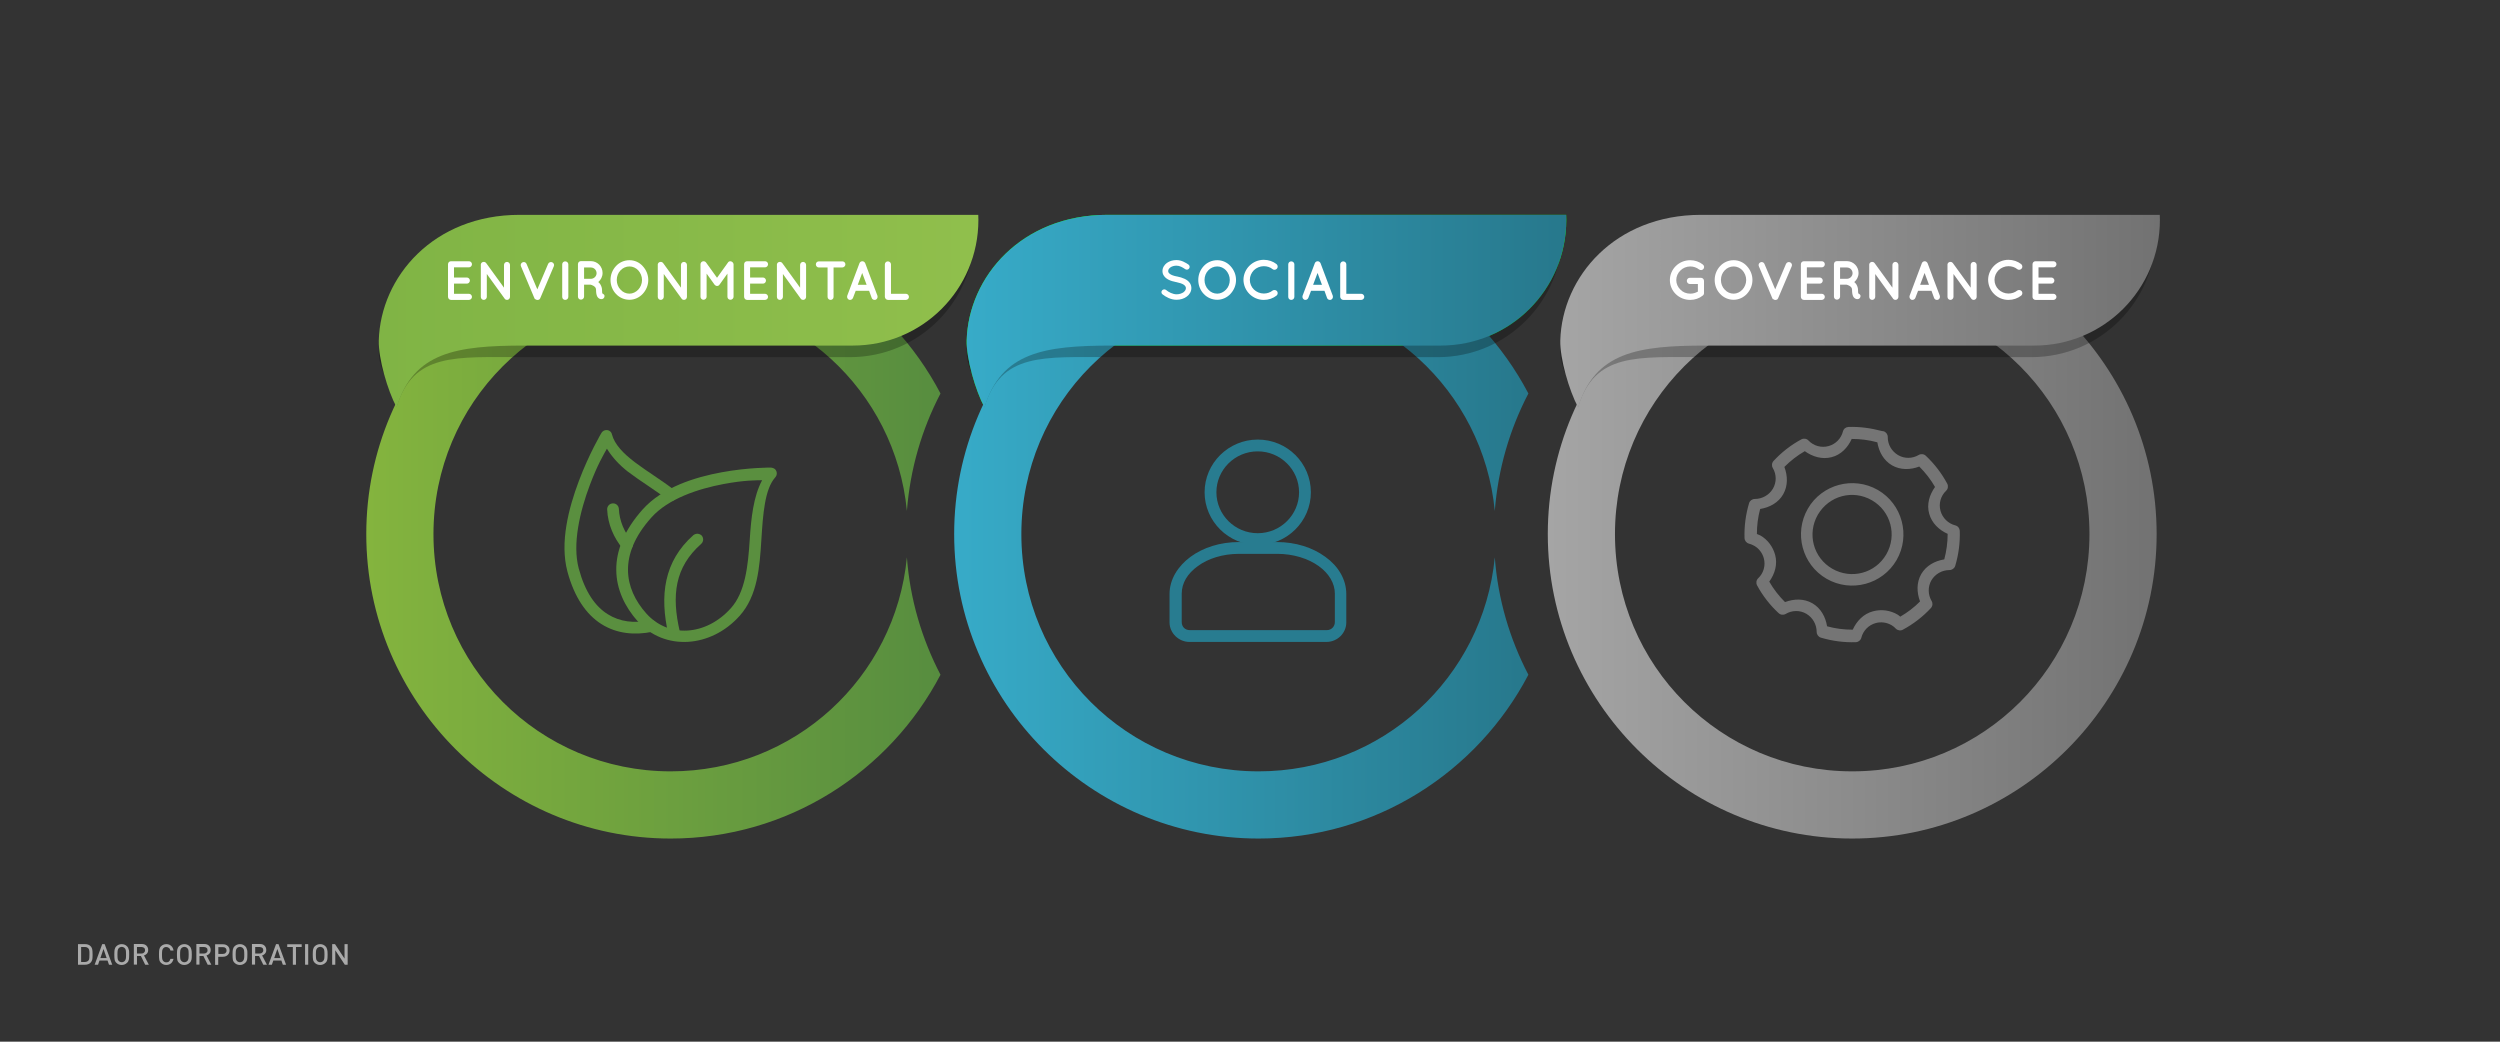 <?xml version="1.0" encoding="utf-8"?>
<!-- Generator: Adobe Illustrator 26.3.1, SVG Export Plug-In . SVG Version: 6.00 Build 0)  -->
<svg version="1.1" id="레이어_1" xmlns="http://www.w3.org/2000/svg" xmlns:xlink="http://www.w3.org/1999/xlink" x="0px"
	 y="0px" viewBox="0 0 1920 800" style="enable-background:new 0 0 1920 800;" xml:space="preserve">
<rect x="0" y="0" width="1920" height="800" fill="#333333" stroke="none"/>
<style type="text/css">
	.st0{fill:url(#path3226_00000152984928488501532080000017805307008452662940_);}
	.st1{opacity:0.252;enable-background:new    ;}
	.st2{fill:url(#path3230_00000171000101641355700260000009812333939009284499_);}
	.st3{fill:url(#path3232_00000121241107453244018420000017858920724514490029_);}
	.st4{fill:#00FF00;}
	.st5{fill:url(#path3238_00000175313548555325068190000002806370031060824996_);}
	.st6{fill:url(#path3242_00000127724672208628607310000016692362086826650792_);}
	.st7{fill:url(#path3246_00000084528334154967924760000012166768434499580328_);}
	.st8{fill:#FFFFFF;}
	.st9{fill:#287C90;}
	.st10{fill:#757575;}
	.st11{fill:#5A8F3F;}
	.st12{fill:#AAAAAA;}
</style>
<linearGradient id="path3226_00000006681563648524806330000009476724862396641447_" gradientUnits="userSpaceOnUse" x1="385.606" y1="470.174" x2="541.174" y2="470.174" gradientTransform="matrix(2.835 0 0 -2.835 -811.719 1742.976)">
	<stop  offset="0" style="stop-color:#84B43E"/>
	<stop  offset="1" style="stop-color:#578D3F"/>
</linearGradient>
<path id="path3226" style="fill:url(#path3226_00000006681563648524806330000009476724862396641447_);" d="M515.1,176.4
	c-128.8,0-233.8,105-233.8,233.8S386.3,644,515.1,644c89.9,0,168.1-51.1,207.2-125.8c-14.3-27.4-23.4-57.9-25.8-90.2
	c-8.9,92.5-86.4,164.4-181.4,164.4c-100.9,0-182.2-81.3-182.2-182.2c0-100.9,81.3-182.2,182.2-182.2c94.9,0,172.5,71.9,181.4,164.4
	c2.5-32.3,11.5-62.8,25.8-90.2C683.2,227.6,605,176.4,515.1,176.4L515.1,176.4z"/>
<path id="path3228" class="st1" d="M290.9,270.3c-0.3,14,10.9,27.2,13.6,42.6c12.8-42.4,45.4-38.6,97.5-38.6h250.7
	c53.1,0,95.9-43,95.9-96.5c0-1.3-0.1-2.6-0.1-3.9H398.3C332.9,173.9,292.3,221.3,290.9,270.3L290.9,270.3z"/>
<linearGradient id="path3230_00000023967450262872285150000005594130306277790137_" gradientUnits="userSpaceOnUse" x1="388.984" y1="530.596" x2="551.418" y2="530.596" gradientTransform="matrix(2.835 0 0 -2.835 -811.719 1742.976)">
	<stop  offset="0" style="stop-color:#80B445"/>
	<stop  offset="1" style="stop-color:#90BF4C"/>
</linearGradient>
<path id="path3230" style="fill:url(#path3230_00000023967450262872285150000005594130306277790137_);" d="M290.9,261.5
	c-0.3,14,6.7,38.2,13.7,51.4c12.9-42.4,45.7-47.5,98.1-47.5h252.2c53.4,0,96.5-43,96.5-96.5c0-1.3-0.1-2.6-0.1-3.9H399
	C333.2,165,292.3,212.4,290.9,261.5L290.9,261.5z"/>
<linearGradient id="path3232_00000124854659968048541970000003927675955500957363_" gradientUnits="userSpaceOnUse" x1="705.705" y1="470.173" x2="870.652" y2="470.173" gradientTransform="matrix(2.835 0 0 -2.835 -811.719 1742.975)">
	<stop  offset="0" style="stop-color:#A5A5A5"/>
	<stop  offset="1" style="stop-color:#727272"/>
</linearGradient>
<path id="path3232" style="fill:url(#path3232_00000124854659968048541970000003927675955500957363_);" d="M1422.5,176.4
	c-128.8,0-233.8,105-233.8,233.8s105,233.8,233.8,233.8c128.8,0,233.8-105,233.8-233.8S1551.3,176.4,1422.5,176.4z M1422.5,228
	c100.9,0,182.2,81.3,182.2,182.2s-81.3,182.2-182.2,182.2c-100.9,0-182.2-81.3-182.2-182.2S1321.5,228,1422.5,228z"/>
<path id="path3234" class="st4" d="M742.4,261.5c-0.3,14,6.7,38.2,13.7,51.4c12.9-42.4,45.7-47.5,98.1-47.5h252.2
	c53.4,0,96.5-43,96.5-96.5c0-1.3-0.1-2.6-0.1-3.9H850.4C784.7,165,743.8,212.4,742.4,261.5L742.4,261.5z"/>
<linearGradient id="path3238_00000013177493580818319360000006473436942763932061_" gradientUnits="userSpaceOnUse" x1="544.872" y1="470.174" x2="700.441" y2="470.174" gradientTransform="matrix(2.835 0 0 -2.835 -811.719 1742.976)">
	<stop  offset="0" style="stop-color:#37ABC8"/>
	<stop  offset="1" style="stop-color:#27788C"/>
</linearGradient>
<path id="path3238" style="fill:url(#path3238_00000013177493580818319360000006473436942763932061_);" d="M966.6,176.4
	c-128.8,0-233.8,105-233.8,233.8S837.7,644,966.6,644c89.9,0,168.1-51.1,207.2-125.8c-14.3-27.4-23.4-57.9-25.8-90.2
	c-8.9,92.5-86.4,164.4-181.4,164.4c-100.9,0-182.2-81.3-182.2-182.2c0-100.9,81.3-182.2,182.2-182.2c94.9,0,172.5,71.9,181.4,164.4
	c2.5-32.3,11.5-62.8,25.8-90.2C1134.6,227.6,1056.4,176.4,966.6,176.4L966.6,176.4z"/>
<path id="path3240" class="st1" d="M742.4,270.3c-0.3,14,10.9,27.2,13.6,42.6c12.8-42.4,45.4-38.6,97.5-38.6h250.7
	c53.1,0,95.9-43,95.9-96.5c0-1.3-0.1-2.6-0.1-3.9H849.8C784.4,173.9,743.8,221.3,742.4,270.3L742.4,270.3z"/>
<linearGradient id="path3242_00000032631784376188344540000009346025565077405839_" gradientUnits="userSpaceOnUse" x1="513.214" y1="530.596" x2="675.648" y2="530.596" gradientTransform="matrix(2.835 0 0 -2.835 -712.405 1742.976)">
	<stop  offset="0" style="stop-color:#37ABC8"/>
	<stop  offset="1" style="stop-color:#27788C"/>
</linearGradient>
<path id="path3242" style="fill:url(#path3242_00000032631784376188344540000009346025565077405839_);" d="M742.4,261.5
	c-0.3,14,6.7,38.2,13.7,51.4c12.9-42.4,45.7-47.5,98.1-47.5h252.2c53.4,0,96.5-43,96.5-96.5c0-1.3-0.1-2.6-0.1-3.9H850.4
	C784.7,165,743.8,212.4,742.4,261.5L742.4,261.5z"/>
<path id="path3244" class="st1" d="M1198.3,270.3c-0.3,14,10.9,27.2,13.6,42.6c12.8-42.4,45.4-38.6,97.5-38.6H1560
	c53.1,0,95.9-43,95.9-96.5c0-1.3-0.1-2.6-0.1-3.9h-350.1C1240.3,173.9,1199.7,221.3,1198.3,270.3L1198.3,270.3z"/>
<linearGradient id="path3246_00000165936412595940223790000011098395683798846126_" gradientUnits="userSpaceOnUse" x1="638.666" y1="530.596" x2="801.1" y2="530.596" gradientTransform="matrix(2.835 0 0 -2.835 -612.116 1742.976)">
	<stop  offset="0" style="stop-color:#A5A5A5"/>
	<stop  offset="1" style="stop-color:#727272"/>
</linearGradient>
<path id="path3246" style="fill:url(#path3246_00000165936412595940223790000011098395683798846126_);" d="M1198.3,261.5
	c-0.3,14,6.7,38.2,13.7,51.4c12.9-42.4,45.7-47.5,98.1-47.5h252.2c53.4,0,96.5-43,96.5-96.5c0-1.3-0.1-2.6-0.1-3.9h-352.3
	C1240.5,165,1199.7,212.4,1198.3,261.5L1198.3,261.5z"/>
<g id="text3262" transform="translate(-339.026,-916.97)">
	<path id="path3392" class="st8" d="M685.4,1147.3L685.4,1147.3c0,0,0,0,0.1,0h13.7c1.2,0,2.3-1.1,2.3-2.3c0-1.3-1.1-2.4-2.3-2.4
		h-11.5v-7.8h9.9c1.3,0,2.3-1.1,2.3-2.4c0-1.2-1.1-2.3-2.3-2.3h-9.9v-7.8h11.5c1.2,0,2.3-1.1,2.3-2.4c0-1.3-1.1-2.3-2.3-2.3h-13.7
		c-0.1,0-0.1,0-0.1,0h0c-1.3,0-2.3,1-2.3,2.3v25C683.1,1146.2,684.1,1147.3,685.4,1147.3L685.4,1147.3z"/>
	<path id="path3394" class="st8" d="M712.9,1127.4l13.6,18.8c0,0.1,0.1,0.2,0.2,0.3c0.4,0.5,1.1,0.8,1.7,0.8c1.3,0,2.3-1.1,2.3-2.3
		v-24.6c0-1.2-1.1-2.3-2.3-2.3c-1.3,0-2.3,1.1-2.3,2.3v17.5l-13.7-18.9c-0.7-1-2.2-1.2-3.2-0.5c-0.6,0.5-1,1.2-0.9,1.9c0,0,0,0,0,0
		v24.6c0,1.3,1,2.3,2.3,2.3c1.2,0,2.3-1.1,2.3-2.3L712.9,1127.4z"/>
	<path id="path3396" class="st8" d="M750.6,1146.9c0.1,0.1,0.3,0.2,0.4,0.3c0,0,0,0,0,0s0,0,0,0c0.1,0,0.3,0,0.3,0.1
		c0,0,0.1,0,0.1,0c0.1,0,0.3,0,0.4,0c0.1,0,0.3,0,0.4,0c0,0,0.1,0,0.1,0c0.1,0,0.2-0.1,0.3-0.1c0,0,0,0,0.1,0l0,0
		c0.1,0,0.3-0.2,0.3-0.2c0.1,0,0.1,0,0.1,0c0.1-0.1,0.2-0.1,0.3-0.2c0,0,0,0,0.1-0.1c0-0.1,0.2-0.2,0.2-0.3c0,0,0,0,0,0
		c0.1-0.1,0.1-0.3,0.2-0.3l10.5-24.7c0.5-1.1-0.1-2.5-1.3-3c-1.1-0.5-2.5,0-3.1,1.2l-8.3,19.6l-8.3-19.6c-0.5-1.2-1.9-1.7-3-1.2
		c-1.2,0.5-1.8,1.9-1.3,3l10.4,24.7c0.1,0.1,0.2,0.3,0.2,0.3c0,0,0,0,0,0c0,0.1,0.1,0.2,0.2,0.3c0,0.1,0,0.1,0,0.1
		C750.4,1146.8,750.5,1146.8,750.6,1146.9C750.6,1146.9,750.6,1146.9,750.6,1146.9L750.6,1146.9z"/>
	<path id="path3398" class="st8" d="M770.8,1145c0,1.3,1,2.3,2.3,2.3c1.3,0,2.4-1,2.4-2.3v-25c0-1.3-1.1-2.3-2.4-2.3
		c-1.3,0-2.3,1-2.3,2.3V1145z"/>
	<path id="path3400" class="st8" d="M801.6,1142.3c-0.1-0.4-0.2-1.2-0.2-2.5c0-1.8-0.6-3.3-1.4-4.6c-0.4-0.6-0.9-1.1-1.5-1.6
		c2-1.7,3.3-4.2,3.3-7c0-5-4-9.1-9.1-9.1h-7.5l0,0c0,0,0,0,0,0c-1.3,0-2.3,1-2.3,2.3v25c0,1.3,1,2.3,2.3,2.3c1.3,0,2.4-1.1,2.4-2.3
		v-9.2h5c0.4,0.1,1.5,0.4,2.4,1c0.5,0.3,1,0.8,1.3,1.2c0.3,0.5,0.5,1,0.5,1.8c0,2.3,0.3,3.9,0.9,5.1c0.3,0.6,0.8,1.1,1.4,1.5
		c0.6,0.4,1.2,0.5,1.7,0.5c0,0,0,0,0,0c0.4,0,0.8-0.1,0.9-0.1c1.2-0.4,1.9-1.7,1.5-3C802.8,1143.1,802.3,1142.6,801.6,1142.3
		L801.6,1142.3z M792.8,1131.1h-5.2v-8.7h5.2c2.4,0,4.4,1.9,4.4,4.4C797.2,1129.1,795.2,1131.1,792.8,1131.1z"/>
	<path id="path3402" class="st8" d="M822.5,1116.8c-4.1,0-7.8,1.7-10.4,4.5c-2.6,2.8-4.2,6.5-4.2,10.7c0,4.2,1.6,8,4.2,10.7
		c2.6,2.8,6.3,4.5,10.4,4.5l0,0c3.9,0,7.6-1.8,10.1-4.5c2.6-2.8,4.3-6.5,4.3-10.7c0-4.2-1.7-7.9-4.3-10.7
		C830.1,1118.5,826.4,1116.8,822.5,1116.8z M829.2,1139.4c-1.8,1.9-4.2,3.1-6.7,3.1c-2.7,0-5.1-1.1-6.9-3.1
		c-1.8-1.8-2.9-4.5-2.9-7.4s1.1-5.6,2.9-7.4c1.8-1.9,4.2-3,6.9-3c2.5,0,4.9,1.1,6.7,3c1.7,1.9,2.9,4.5,2.9,7.4
		S830.9,1137.6,829.2,1139.4z"/>
	<path id="path3404" class="st8" d="M848.8,1127.4l13.6,18.8c0,0.1,0.1,0.2,0.2,0.3c0.4,0.5,1.1,0.8,1.7,0.8c1.3,0,2.3-1.1,2.3-2.3
		v-24.6c0-1.2-1.1-2.3-2.3-2.3c-1.3,0-2.3,1.1-2.3,2.3v17.5l-13.7-18.9c-0.7-1-2.2-1.2-3.2-0.5c-0.6,0.5-1,1.2-0.9,1.9c0,0,0,0,0,0
		v24.6c0,1.3,1,2.3,2.3,2.3c1.2,0,2.3-1.1,2.3-2.3L848.8,1127.4z"/>
	<path id="path3406" class="st8" d="M900,1117.6L900,1117.6L900,1117.6C899.9,1117.6,899.9,1117.6,900,1117.6c-0.8,0-1.5,0.3-1.9,1
		l-8.4,11.7l-8.4-11.7c-0.4-0.6-1.2-1-1.9-1c-0.1,0-0.1,0-0.1,0c-1.3,0-2.3,1.1-2.3,2.3v25c0,1.3,1.1,2.3,2.3,2.3
		c1.3,0,2.4-1.1,2.4-2.3v-17.8l6.1,8.5c0.5,0.6,1.2,1,1.9,1h0h0c0.8,0,1.4-0.3,1.9-1l6.1-8.5v17.8c0,1.3,1,2.3,2.3,2.3
		c1.3,0,2.4-1.1,2.4-2.3v-25C902.3,1118.7,901.2,1117.7,900,1117.6L900,1117.6z"/>
	<path id="path3408" class="st8" d="M912.8,1147.3L912.8,1147.3c0,0,0,0,0.1,0h13.7c1.2,0,2.3-1.1,2.3-2.3c0-1.3-1.1-2.4-2.3-2.4
		h-11.5v-7.8h9.9c1.3,0,2.3-1.1,2.3-2.4c0-1.2-1.1-2.3-2.3-2.3h-9.9v-7.8h11.5c1.2,0,2.3-1.1,2.3-2.4c0-1.3-1.1-2.3-2.3-2.3h-13.7
		c-0.1,0-0.1,0-0.1,0h0c-1.3,0-2.3,1-2.3,2.3v25C910.5,1146.2,911.5,1147.3,912.8,1147.3L912.8,1147.3z"/>
	<path id="path3410" class="st8" d="M940.3,1127.4l13.6,18.8c0,0.1,0.1,0.2,0.2,0.3c0.4,0.5,1.1,0.8,1.7,0.8c1.3,0,2.3-1.1,2.3-2.3
		v-24.6c0-1.2-1.1-2.3-2.3-2.3c-1.3,0-2.3,1.1-2.3,2.3v17.5l-13.7-18.9c-0.7-1-2.2-1.2-3.2-0.5c-0.6,0.5-1,1.2-0.9,1.9c0,0,0,0,0,0
		v24.6c0,1.3,1,2.3,2.3,2.3c1.2,0,2.3-1.1,2.3-2.3L940.3,1127.4z"/>
	<path id="path3412" class="st8" d="M988.3,1120c0-1.3-1.1-2.3-2.3-2.3h-18.1c-1.3,0-2.3,1-2.3,2.3c0,1.3,1,2.4,2.3,2.4h6.7v22.6
		c0,1.3,1.1,2.3,2.3,2.3c1.3,0,2.3-1,2.3-2.3v-22.6h6.7C987.3,1122.3,988.3,1121.2,988.3,1120z"/>
	<path id="path3414" class="st8" d="M1008.5,1145.8c0.3,0.9,1.2,1.5,2.2,1.5c0.3,0,0.6,0,0.8-0.1c1.2-0.5,1.8-1.8,1.4-3.1l-9.4-25
		c-0.4-0.9-1.3-1.5-2.2-1.5c-0.9,0-1.9,0.6-2.2,1.5l-9.4,25c-0.4,1.2,0.2,2.6,1.4,3.1c0.3,0.1,0.5,0.1,0.8,0.1
		c0.9,0,1.8-0.6,2.2-1.5l2.1-5.5h10.3L1008.5,1145.8z M997.8,1135.7l3.4-9.1l3.4,9.1H997.8z"/>
	<path id="path3416" class="st8" d="M1021,1147.3C1021,1147.3,1021,1147.3,1021,1147.3c0,0,0,0,0.1,0h13.7c1.2,0,2.3-1.1,2.3-2.3
		c0-1.3-1.1-2.4-2.3-2.4h-11.5V1120c0-1.3-1.1-2.3-2.4-2.3c-1.3,0-2.3,1.1-2.3,2.3v25C1018.7,1146.2,1019.7,1147.3,1021,1147.3
		L1021,1147.3z"/>
</g>
<g id="text3266" transform="translate(-339.026,-916.97)">
	<path id="path3379" class="st8" d="M1231.8,1143c2.4,1.9,6.3,4.2,10.8,4.2c3,0,5.8-0.9,7.8-2.4c2.1-1.5,3.6-3.9,3.6-6.6
		c0-1.3-0.4-2.6-1-3.6c-1-1.6-2.5-2.7-4.2-3.5c-1.7-0.8-3.7-1.4-5.8-1.8h-0.1c-2.3-0.4-4.2-1.1-5.3-1.9c-0.6-0.4-0.9-0.8-1.1-1.1
		c-0.2-0.3-0.3-0.7-0.3-1.2c0-0.9,0.5-1.8,1.6-2.7c1.1-0.8,2.8-1.4,4.7-1.4c2.6,0,4.7,1.3,6.8,2.7c1,0.7,2.4,0.4,3-0.6
		c0.7-1,0.4-2.3-0.6-3c-2.2-1.4-5.2-3.4-9.2-3.4c-2.8,0-5.3,0.8-7.3,2.2c-1.9,1.4-3.4,3.6-3.4,6.2c0,1.3,0.3,2.5,1,3.5
		c0.9,1.5,2.3,2.5,3.9,3.3c1.6,0.8,3.5,1.3,5.5,1.7h0.1c2.5,0.5,4.6,1.2,5.8,2c0.6,0.4,1,0.8,1.3,1.3c0.3,0.4,0.4,0.8,0.4,1.4
		c0,1.1-0.6,2.1-1.8,3.1c-1.3,0.9-3.2,1.6-5.3,1.6c-3,0-6.2-1.7-8.1-3.3c-0.9-0.8-2.3-0.6-3.1,0.3
		C1230.7,1140.9,1230.9,1142.3,1231.8,1143L1231.8,1143z"/>
	<path id="path3381" class="st8" d="M1273.9,1116.8c-4.1,0-7.8,1.7-10.4,4.5c-2.6,2.8-4.2,6.5-4.2,10.7c0,4.2,1.6,8,4.2,10.7
		c2.6,2.8,6.3,4.5,10.4,4.5l0,0c3.9,0,7.6-1.8,10.1-4.5c2.6-2.8,4.3-6.5,4.3-10.7c0-4.2-1.7-7.9-4.3-10.7
		C1281.5,1118.5,1277.8,1116.8,1273.9,1116.8z M1280.6,1139.4c-1.8,1.9-4.2,3.1-6.7,3.1c-2.7,0-5.1-1.1-6.9-3.1
		c-1.8-1.8-2.9-4.5-2.9-7.4s1.1-5.6,2.9-7.4c1.8-1.9,4.2-3,6.9-3c2.5,0,4.9,1.1,6.7,3c1.7,1.9,2.9,4.5,2.9,7.4
		S1282.4,1137.6,1280.6,1139.4z"/>
	<path id="path3383" class="st8" d="M1309.6,1147.3c3.7,0,7.1-1.2,9.8-3.3c1-0.8,1.2-2.3,0.4-3.4c-0.8-1-2.4-1.2-3.4-0.5
		c-1.9,1.5-4.2,2.3-6.8,2.3c-2.9,0-5.6-1.2-7.6-3.1c-1.9-1.9-3.1-4.5-3.1-7.4s1.2-5.4,3.1-7.4c2-1.9,4.7-3.1,7.6-3.1
		c2.6,0,5,0.8,6.8,2.3c1,0.8,2.5,0.6,3.4-0.5c0.8-1.1,0.6-2.5-0.4-3.4c-2.7-2.1-6.1-3.3-9.8-3.3c-8.5,0-15.5,6.9-15.6,15.3
		C1294.1,1140.5,1301.2,1147.3,1309.6,1147.3L1309.6,1147.3z"/>
	<path id="path3385" class="st8" d="M1328.4,1145c0,1.3,1,2.3,2.3,2.3c1.3,0,2.4-1,2.4-2.3v-25c0-1.3-1.1-2.3-2.4-2.3
		c-1.3,0-2.3,1-2.3,2.3V1145z"/>
	<path id="path3387" class="st8" d="M1358.2,1145.8c0.3,0.9,1.2,1.5,2.2,1.5c0.3,0,0.6,0,0.8-0.1c1.2-0.5,1.8-1.8,1.4-3.1l-9.4-25
		c-0.4-0.9-1.3-1.5-2.2-1.5c-0.9,0-1.9,0.6-2.2,1.5l-9.4,25c-0.4,1.2,0.2,2.6,1.4,3.1c0.3,0.1,0.5,0.1,0.8,0.1
		c0.9,0,1.8-0.6,2.2-1.5l2.1-5.5h10.3L1358.2,1145.8z M1347.5,1135.7l3.4-9.1l3.4,9.1H1347.5z"/>
	<path id="path3389" class="st8" d="M1370.7,1147.3C1370.7,1147.3,1370.7,1147.3,1370.7,1147.3c0,0,0,0,0.1,0h13.7
		c1.2,0,2.3-1.1,2.3-2.3c0-1.3-1.1-2.4-2.3-2.4h-11.5V1120c0-1.3-1.1-2.3-2.4-2.3s-2.3,1.1-2.3,2.3v25
		C1368.4,1146.2,1369.4,1147.3,1370.7,1147.3L1370.7,1147.3z"/>
</g>
<g id="text3270" transform="translate(-339.026,-916.97)">
	<path id="path3358" class="st8" d="M1637.1,1147.3c3.6,0,7-1.2,9.6-3.3c0.4-0.3,0.7-0.6,0.8-1v0c0-0.1,0-0.1,0.1-0.2
		c0-0.3,0.1-0.4,0.1-0.7v-9.4c0-1.4-1.1-2.4-2.5-2.4c0,0,0,0,0,0c0,0,0,0,0,0h-8.3c-1.3,0-2.4,1-2.4,2.4c0,1.3,1.1,2.4,2.4,2.4h6.1
		v5.8c-1.7,1-3.7,1.6-5.8,1.6c-3.1,0-5.7-1.1-7.6-3.1c-2-1.9-3.2-4.5-3.2-7.3c0-2.9,1.2-5.5,3.2-7.4c1.9-1.9,4.6-3.1,7.6-3.1
		c2.5,0,4.9,0.9,6.7,2.3c1.1,0.8,2.6,0.6,3.4-0.4c0.8-1.1,0.6-2.6-0.5-3.4c-2.6-2.1-6.1-3.3-9.7-3.3c-8.6,0-15.6,6.8-15.6,15.3
		C1621.5,1140.6,1628.5,1147.3,1637.1,1147.3L1637.1,1147.3L1637.1,1147.3z"/>
	<path id="path3360" class="st8" d="M1670.5,1116.8c-4.1,0-7.8,1.7-10.4,4.5c-2.6,2.8-4.2,6.5-4.2,10.7c0,4.2,1.6,8,4.2,10.7
		c2.6,2.8,6.3,4.5,10.4,4.5l0,0c3.9,0,7.6-1.8,10.1-4.5c2.6-2.8,4.3-6.5,4.3-10.7c0-4.2-1.7-7.9-4.3-10.7
		C1678.1,1118.5,1674.4,1116.8,1670.5,1116.8z M1677.2,1139.4c-1.8,1.9-4.2,3.1-6.7,3.1c-2.7,0-5.1-1.1-6.9-3.1
		c-1.8-1.8-2.9-4.5-2.9-7.4s1.1-5.6,2.9-7.4c1.8-1.9,4.2-3,6.9-3c2.5,0,4.9,1.1,6.7,3c1.7,1.9,2.9,4.5,2.9,7.4
		S1678.9,1137.6,1677.2,1139.4z"/>
	<path id="path3362" class="st8" d="M1701.3,1146.9c0.1,0.1,0.3,0.2,0.4,0.3c0,0,0,0,0,0s0,0,0,0c0.1,0,0.3,0,0.3,0.1
		c0,0,0.1,0,0.1,0c0.1,0,0.3,0,0.4,0c0.1,0,0.3,0,0.4,0c0,0,0.1,0,0.1,0c0.1,0,0.2-0.1,0.3-0.1c0,0,0,0,0.1,0l0,0
		c0.1,0,0.3-0.2,0.3-0.2c0.1,0,0.1,0,0.1,0c0.1-0.1,0.2-0.1,0.3-0.2c0,0,0,0,0.1-0.1c0-0.1,0.2-0.2,0.2-0.3c0,0,0,0,0,0
		c0.1-0.1,0.1-0.3,0.2-0.3l10.5-24.7c0.5-1.1-0.1-2.5-1.3-3c-1.1-0.5-2.5,0-3.1,1.2l-8.3,19.6l-8.3-19.6c-0.5-1.2-1.9-1.7-3-1.2
		c-1.2,0.5-1.8,1.9-1.3,3l10.4,24.7c0.1,0.1,0.2,0.3,0.2,0.3c0,0,0,0,0,0c0,0.1,0.1,0.2,0.2,0.3c0,0.1,0,0.1,0,0.1
		C1701.1,1146.8,1701.2,1146.8,1701.3,1146.9C1701.3,1146.9,1701.3,1146.9,1701.3,1146.9L1701.3,1146.9z"/>
	<path id="path3364" class="st8" d="M1724.4,1147.3L1724.4,1147.3c0,0,0,0,0.1,0h13.7c1.2,0,2.3-1.1,2.3-2.3c0-1.3-1.1-2.4-2.3-2.4
		h-11.5v-7.8h9.9c1.3,0,2.3-1.1,2.3-2.4c0-1.2-1.1-2.3-2.3-2.3h-9.9v-7.8h11.5c1.2,0,2.3-1.1,2.3-2.4c0-1.3-1.1-2.3-2.3-2.3h-13.7
		c-0.1,0-0.1,0-0.1,0h0c-1.3,0-2.3,1-2.3,2.3v25C1722.1,1146.2,1723.1,1147.3,1724.4,1147.3L1724.4,1147.3z"/>
	<path id="path3366" class="st8" d="M1766.2,1142.3c-0.1-0.4-0.2-1.2-0.2-2.5c0-1.8-0.6-3.3-1.4-4.6c-0.4-0.6-0.9-1.1-1.5-1.6
		c2-1.7,3.3-4.2,3.3-7c0-5-4-9.1-9.1-9.1h-7.5l0,0c0,0,0,0,0,0c-1.3,0-2.3,1-2.3,2.3v25c0,1.3,1,2.3,2.3,2.3c1.3,0,2.4-1.1,2.4-2.3
		v-9.2h5c0.4,0.1,1.5,0.4,2.4,1c0.5,0.3,1,0.8,1.3,1.2c0.3,0.5,0.5,1,0.5,1.8c0,2.3,0.3,3.9,0.9,5.1c0.3,0.6,0.8,1.1,1.4,1.5
		c0.6,0.4,1.2,0.5,1.7,0.5c0,0,0,0,0,0c0.4,0,0.8-0.1,0.9-0.1c1.2-0.4,1.9-1.7,1.5-3C1767.4,1143.1,1766.9,1142.6,1766.2,1142.3
		L1766.2,1142.3z M1757.4,1131.1h-5.2v-8.7h5.2c2.4,0,4.4,1.9,4.4,4.4C1761.8,1129.1,1759.8,1131.1,1757.4,1131.1z"/>
	<path id="path3368" class="st8" d="M1779.2,1127.4l13.6,18.8c0,0.1,0.1,0.2,0.2,0.3c0.4,0.5,1.1,0.8,1.7,0.8c1.3,0,2.3-1.1,2.3-2.3
		v-24.6c0-1.2-1.1-2.3-2.3-2.3c-1.3,0-2.3,1.1-2.3,2.3v17.5l-13.7-18.9c-0.7-1-2.2-1.2-3.2-0.5c-0.6,0.5-1,1.2-0.9,1.9c0,0,0,0,0,0
		v24.6c0,1.3,1,2.3,2.3,2.3c1.2,0,2.3-1.1,2.3-2.3L1779.2,1127.4z"/>
	<path id="path3370" class="st8" d="M1824.4,1145.8c0.3,0.9,1.2,1.5,2.2,1.5c0.3,0,0.6,0,0.8-0.1c1.2-0.5,1.8-1.8,1.4-3.1l-9.4-25
		c-0.4-0.9-1.3-1.5-2.2-1.5c-0.9,0-1.9,0.6-2.2,1.5l-9.4,25c-0.4,1.2,0.2,2.6,1.4,3.1c0.3,0.1,0.5,0.1,0.8,0.1
		c0.9,0,1.8-0.6,2.2-1.5l2.1-5.5h10.3L1824.4,1145.8z M1813.7,1135.7l3.4-9.1l3.4,9.1H1813.7z"/>
	<path id="path3372" class="st8" d="M1839.3,1127.4l13.6,18.8c0,0.1,0.1,0.2,0.2,0.3c0.4,0.5,1.1,0.8,1.7,0.8c1.3,0,2.3-1.1,2.3-2.3
		v-24.6c0-1.2-1.1-2.3-2.3-2.3c-1.3,0-2.3,1.1-2.3,2.3v17.5l-13.7-18.9c-0.7-1-2.2-1.2-3.2-0.5c-0.6,0.5-1,1.2-0.9,1.9c0,0,0,0,0,0
		v24.6c0,1.3,1,2.3,2.3,2.3c1.2,0,2.3-1.1,2.3-2.3L1839.3,1127.4z"/>
	<path id="path3374" class="st8" d="M1881.5,1147.3c3.7,0,7.1-1.2,9.8-3.3c1-0.8,1.2-2.3,0.4-3.4c-0.8-1-2.4-1.2-3.4-0.5
		c-1.9,1.5-4.2,2.3-6.8,2.3c-2.9,0-5.6-1.2-7.6-3.1c-1.9-1.9-3.1-4.5-3.1-7.4s1.2-5.4,3.1-7.4c2-1.9,4.7-3.1,7.6-3.1
		c2.6,0,5,0.8,6.8,2.3c1,0.8,2.5,0.6,3.4-0.5c0.8-1.1,0.6-2.5-0.4-3.4c-2.7-2.1-6.1-3.3-9.8-3.3c-8.5,0-15.5,6.9-15.6,15.3
		C1866,1140.5,1873,1147.3,1881.5,1147.3L1881.5,1147.3z"/>
	<path id="path3376" class="st8" d="M1902.3,1147.3L1902.3,1147.3c0,0,0,0,0.1,0h13.7c1.2,0,2.3-1.1,2.3-2.3c0-1.3-1.1-2.4-2.3-2.4
		h-11.5v-7.8h9.9c1.3,0,2.3-1.1,2.3-2.4c0-1.2-1.1-2.3-2.3-2.3h-9.9v-7.8h11.5c1.2,0,2.3-1.1,2.3-2.4c0-1.3-1.1-2.3-2.3-2.3h-13.7
		c-0.1,0-0.1,0-0.1,0h0c-1.3,0-2.3,1-2.3,2.3v25C1899.9,1146.2,1901,1147.3,1902.3,1147.3L1902.3,1147.3z"/>
</g>
<g id="g3276" transform="matrix(2.834,0,0,2.831,-1941.745,-980.807)">
	<path id="path3272" class="st9" d="M1020.9,493.5c-5.1,0-9.7,1.5-13.1,4c-3.4,2.5-5.7,6.1-5.7,10.1c0,3.3,0,4.4,0,7.7
		c0,2.9,2.5,5.3,5.4,5.3h37.1c3,0,5.4-2.4,5.4-5.3c0-3.3,0-4.4,0-7.7c0-4-2.2-7.6-5.7-10.1c-3.4-2.5-8-4-13.1-4H1020.9z
		 M1020.9,496.7h10.4c4.4,0,8.4,1.3,11.2,3.3c2.8,2,4.4,4.7,4.4,7.5c0,3.3,0,4.4,0,7.7c0,1.2-0.9,2.2-2.2,2.2h-37.1
		c-1.3,0-2.2-0.9-2.2-2.2c0-3.3,0-4.4,0-7.7c0-2.9,1.6-5.5,4.4-7.5C1012.5,498,1016.5,496.7,1020.9,496.7L1020.9,496.7z"/>
	<path id="ellipse3274" class="st9" d="M1026,465.7c-7.9,0-14.4,6.4-14.4,14.3s6.5,14.3,14.4,14.3c7.9,0,14.4-6.4,14.4-14.3
		S1034,465.7,1026,465.7z M1026,468.9c6.2,0,11.2,5,11.2,11.1c0,6.1-5,11.1-11.2,11.1c-6.2,0-11.2-5-11.2-11.1
		C1014.8,473.9,1019.8,468.9,1026,468.9z"/>
</g>
<path id="path3278" class="st10" d="M1419.6,327.9c-2,0.1-3.7,1.4-4.2,3.4c-1.4,5.5-5.6,9.8-11.1,11.3c-5.5,1.5-11.4-0.1-15.4-4.3
	c-1.4-1.5-3.6-1.8-5.4-0.9c-8,4.3-15.2,9.9-21.4,16.6c-1.4,1.5-1.6,3.7-0.6,5.4c2.9,4.9,3,11,0.1,15.9c-2.9,4.9-8.2,7.9-13.9,7.9
	c-2,0-3.8,1.3-4.4,3.2c-2.6,8.7-3.8,17.8-3.5,26.9c0.1,2,1.5,3.7,3.4,4.2c1.5,0.4,2.9,1,4.3,1.8c3.5,2.1,6,5.5,7.1,9.4
	c1.5,5.5-0.1,11.4-4.3,15.4c-1.5,1.4-1.8,3.6-0.9,5.4c4.3,8,9.9,15.2,16.6,21.4c1.5,1.4,3.7,1.6,5.4,0.6c4.9-2.9,11-3,15.9-0.1
	c4.9,2.9,7.9,8.2,7.9,13.9c0,2,1.3,3.8,3.2,4.4c8.7,2.6,17.8,3.8,26.9,3.5c2-0.1,3.7-1.5,4.2-3.4c1.4-5.5,5.6-9.8,11.1-11.3
	c4.1-1.1,8.5-0.5,12.2,1.7c1.2,0.7,2.3,1.6,3.2,2.6c1.4,1.4,3.6,1.8,5.4,0.8c8-4.3,15.3-9.9,21.5-16.6c1.4-1.5,1.6-3.7,0.6-5.4
	c-2.9-4.9-3-11-0.2-15.9c2.9-4.9,8.2-7.9,13.9-7.9c2,0,3.8-1.3,4.4-3.2c2.6-8.7,3.8-17.8,3.5-26.9c-0.1-2-1.4-3.7-3.4-4.2
	c-5.5-1.4-9.9-5.7-11.4-11.2c-1.5-5.5,0.1-11.4,4.3-15.4c1.5-1.4,1.8-3.6,0.9-5.4c-4.3-8-9.9-15.3-16.5-21.5
	c-1.5-1.4-3.7-1.6-5.4-0.6c-4.9,2.9-11,3-15.9,0.1c-4.9-2.9-8-8.2-7.9-13.9c0-2-1.3-3.8-3.2-4.4c0,0,0,0,0,0c0,0-0.1,0-0.1,0
	c-0.4-0.1-0.9-0.2-1.3-0.2C1436.8,328.8,1428.3,327.6,1419.6,327.9L1419.6,327.9z M1422.1,337.1c6.6,0,13.2,0.8,19.7,2.6
	c1.2,7.3,4.8,13.9,11.3,17.7c0,0,0,0,0,0c6.5,3.7,14.1,3.5,20.9,0.9c4.7,4.7,8.8,9.9,12.1,15.7c-4.3,6-6.5,13.3-4.5,20.5
	c2,7.2,7.5,12.5,14.2,15.5c0,6.6-0.9,13.2-2.6,19.6c-7.3,1.2-13.9,4.8-17.7,11.3c0,0,0,0,0,0c-3.7,6.5-3.5,14.1-0.9,21
	c-4.5,4.6-9.7,8.5-15.2,11.7c-0.7-0.5-1.2-1.1-1.9-1.5c0,0,0,0,0,0c-5.7-3.4-12.6-4.4-19.1-2.6c-7.2,1.9-12.5,7.5-15.5,14.1
	c-6.6,0-13.2-0.8-19.7-2.6c-1.2-7.3-4.8-13.9-11.3-17.7c-6.5-3.7-14.1-3.5-21-0.9c-4.7-4.7-8.8-9.9-12.1-15.7
	c4.3-6,6.5-13.3,4.5-20.6c-1.7-6.2-5.7-11.6-11.2-14.8c0,0,0,0,0,0c-0.9-0.5-1.9-0.7-2.8-1.2c0-6.5,0.8-12.9,2.5-19.2
	c7.3-1.2,14-4.8,17.7-11.3c3.7-6.5,3.5-14.1,0.9-21c4.7-4.7,9.9-8.8,15.7-12.1c6,4.3,13.3,6.5,20.6,4.6c0,0,0,0,0,0
	C1413.8,349.3,1419.1,343.8,1422.1,337.1L1422.1,337.1z M1412.3,372.4c-9.7,2.6-18.5,8.9-23.9,18.3c-10.8,18.8-4.4,42.9,14.4,53.8
	c18.8,10.8,42.9,4.4,53.8-14.4c10.8-18.8,4.4-42.9-14.4-53.8C1432.8,370.9,1422,369.8,1412.3,372.4z M1414.6,381.1
	c7.5-2,15.7-1.1,23,3.1c14.6,8.4,19.5,26.9,11.1,41.5c-8.4,14.6-26.9,19.5-41.5,11.1c-14.6-8.4-19.5-26.9-11.1-41.5
	C1400.4,388,1407.1,383.1,1414.6,381.1L1414.6,381.1z"/>
<path id="path3286" class="st11" d="M465.9,330.3c-1.6-0.1-3.2,0.8-4,2.2c0,0-9.4,15.8-17.3,36.8c-7.9,21-14.8,47.4-8.8,69.7
	c5.3,19.7,14.4,32.9,26.1,40.3c11.7,7.4,25.5,8.7,39.2,5.9c2.4-0.5,4-2.9,3.5-5.3c0,0,0,0,0,0c-0.5-2.4-2.9-4-5.3-3.5
	c-12.1,2.5-23.2,1.2-32.6-4.7c-9.4-5.9-17.3-16.8-22.2-35c-5.1-18.9,0.9-44,8.5-64.2c6-15.9,10.5-23.2,13.1-27.9
	c4.1,6.6,9.5,12.5,16.2,17.7c9.6,7.3,20.8,14,30.4,21.4c2,1.5,4.8,1.2,6.3-0.8c0,0,0,0,0,0c1.5-2,1.2-4.8-0.8-6.3c0,0,0,0,0,0
	c-10.2-7.9-21.4-14.6-30.5-21.5c-9.1-6.9-15.7-13.8-17.7-21.4C469.6,331.7,467.9,330.3,465.9,330.3L465.9,330.3z"/>
<path id="path3288" class="st11" d="M470.9,386.6c-0.1,0-0.2,0-0.3,0c-2.5,0.1-4.4,2.2-4.3,4.7c0.5,11.4,5.1,21.7,11.8,29.9
	c1.6,1.9,4.4,2.2,6.3,0.6c1.9-1.6,2.2-4.4,0.7-6.3c-5.6-6.9-9.4-15.4-9.8-24.6C475.2,388.5,473.3,386.6,470.9,386.6L470.9,386.6z"/>
<path id="path3290" class="st11" d="M592.2,359.1c0,0-17.2-0.2-37.9,3.6c-20.7,3.8-45.4,11.5-60.7,28.5
	c-14.2,15.9-20.5,31.8-20.3,46.6c0.1,14.8,6.6,28.3,16.5,39.4c20.5,22.9,56.2,20.5,78.3-4.3c13.7-15.3,15.3-37.4,16.6-57.9
	c1.3-20.5,2.6-39.3,10.7-48.4c1.7-1.9,1.5-4.7-0.3-6.4C594.3,359.6,593.3,359.2,592.2,359.1L592.2,359.1z M585.3,368.8
	c-6.7,12.7-8.4,28.8-9.5,45.7c-1.3,20.3-3.5,40.3-14.4,52.5c-19.2,21.5-48,23.1-64.9,4.3c-8.8-9.8-14.1-21.1-14.2-33.4
	c-0.1-12.3,4.9-25.9,18-40.5c12.9-14.4,35.8-22,55.6-25.7C572,368.7,580.6,368.9,585.3,368.8L585.3,368.8z"/>
<path id="path3292" class="st11" d="M535.7,409.9c-1.2,0-2.3,0.4-3.2,1.1c-22.7,20.1-26,46.5-19.2,76.1c0.6,2.4,3,3.9,5.4,3.4
	c0,0,0,0,0,0c2.4-0.6,3.9-3,3.4-5.4c-6.5-28-3.8-49.5,16.4-67.4c1.9-1.7,2-4.5,0.4-6.4C538.1,410.5,536.9,410,535.7,409.9
	L535.7,409.9z"/>
<g>
	<g>
		<path class="st12" d="M71.1,732.9c0,0.2,0,0.4,0,0.5c0,0.1,0,0.3,0,0.4c0,1.3-0.1,2.4-0.2,3c-0.2,1-0.7,1.9-1.4,2.6
			c-0.5,0.5-1.1,0.9-1.8,1.1c-0.7,0.3-1.5,0.4-2.3,0.4h-5.5v-15.8h5.5c1.7,0,3.1,0.5,4.1,1.5c0.8,0.8,1.2,1.7,1.4,2.9
			C71,730.2,71.1,731.3,71.1,732.9z M68.7,732.9c0-1.3,0-2.2-0.1-2.7c-0.1-0.8-0.4-1.4-0.7-1.8c-0.7-0.7-1.5-1.1-2.7-1.1h-2.9v11.5
			h2.9c1.1,0,2-0.4,2.7-1.1c0.4-0.4,0.6-1,0.7-1.9C68.6,735.3,68.7,734.3,68.7,732.9z"/>
		<path class="st12" d="M86.2,740.9h-2.5l-1.1-3.2h-6.2l-1.1,3.2h-2.6l5.8-15.8h1.9L86.2,740.9z M81.9,735.8l-2.4-7l-2.4,7H81.9z"/>
		<path class="st12" d="M99.2,733.1c0,1.9-0.1,3.1-0.2,3.7c-0.2,1-0.6,1.9-1.4,2.6c-1.1,1.1-2.5,1.7-4.2,1.7c-1.6,0-3-0.6-4.1-1.7
			c-0.7-0.7-1.2-1.6-1.3-2.6c-0.1-0.6-0.2-1.9-0.2-3.7c0-1.8,0.1-3.1,0.2-3.7c0.2-1,0.6-1.9,1.3-2.6c1.1-1.1,2.5-1.7,4.1-1.7
			c0.8,0,1.6,0.1,2.3,0.4c0.7,0.3,1.3,0.7,1.9,1.3c0.7,0.7,1.1,1.6,1.3,2.6C99.2,730,99.2,731.2,99.2,733.1z M96.8,733.1
			c0-1.7-0.1-2.8-0.2-3.4c-0.1-0.6-0.4-1.1-0.8-1.5c-0.3-0.3-0.6-0.6-1-0.7c-0.4-0.2-0.8-0.3-1.3-0.3c-0.5,0-0.9,0.1-1.3,0.3
			c-0.4,0.2-0.8,0.4-1,0.7c-0.4,0.4-0.6,0.9-0.8,1.6c-0.1,0.6-0.2,1.7-0.2,3.3c0,1.7,0.1,2.8,0.2,3.4c0.1,0.6,0.4,1.1,0.8,1.5
			c0.3,0.3,0.6,0.6,1,0.7c0.4,0.2,0.8,0.3,1.3,0.3c0.5,0,0.9-0.1,1.3-0.3c0.4-0.2,0.8-0.4,1-0.7c0.4-0.4,0.6-0.9,0.8-1.6
			C96.8,735.8,96.8,734.6,96.8,733.1z"/>
		<path class="st12" d="M114.3,740.9l-2.8,0l-3.3-6.7l-3,0v6.6h-2.4v-15.8h6.1c1.5,0,2.7,0.4,3.6,1.3c0.9,0.9,1.3,2,1.3,3.3
			c0,1.1-0.3,2-0.9,2.7c-0.6,0.7-1.3,1.2-2.3,1.5L114.3,740.9z M111.4,729.8c0-0.8-0.2-1.4-0.7-1.8c-0.5-0.4-1.1-0.7-2-0.7h-3.5v5
			h3.5c0.8,0,1.4-0.2,1.9-0.7C111.1,731.2,111.4,730.6,111.4,729.8z"/>
		<path class="st12" d="M133.3,736.2c-0.3,1.5-0.9,2.7-1.9,3.6c-1,0.8-2.2,1.3-3.7,1.3c-1.6,0-3-0.6-4.1-1.7
			c-0.7-0.7-1.2-1.6-1.3-2.6c-0.1-0.6-0.2-1.9-0.2-3.7c0-1.8,0.1-3.1,0.2-3.7c0.2-1,0.6-1.9,1.3-2.6c1.1-1.1,2.5-1.7,4.1-1.7
			c1.5,0,2.7,0.4,3.7,1.3c1,0.8,1.6,2,1.9,3.6h-2.4c-0.2-0.8-0.5-1.5-1.1-1.9c-0.6-0.5-1.3-0.8-2.1-0.8c-1,0-1.7,0.3-2.3,1
			c-0.4,0.4-0.6,1-0.8,1.6c-0.1,0.7-0.2,1.8-0.2,3.3c0,1.6,0.1,2.7,0.2,3.3c0.1,0.6,0.4,1.1,0.8,1.6c0.6,0.6,1.4,1,2.3,1
			c0.9,0,1.6-0.2,2.1-0.7c0.5-0.5,0.9-1.1,1.1-2H133.3z"/>
		<path class="st12" d="M147.3,733.1c0,1.9-0.1,3.1-0.2,3.7c-0.2,1-0.6,1.9-1.4,2.6c-1.1,1.1-2.5,1.7-4.2,1.7c-1.6,0-3-0.6-4.1-1.7
			c-0.7-0.7-1.2-1.6-1.3-2.6c-0.1-0.6-0.2-1.9-0.2-3.7c0-1.8,0.1-3.1,0.2-3.7c0.2-1,0.6-1.9,1.3-2.6c1.1-1.1,2.5-1.7,4.1-1.7
			c0.8,0,1.6,0.1,2.3,0.4c0.7,0.3,1.3,0.7,1.9,1.3c0.7,0.7,1.1,1.6,1.3,2.6C147.2,730,147.3,731.2,147.3,733.1z M144.9,733.1
			c0-1.7-0.1-2.8-0.2-3.4c-0.1-0.6-0.4-1.1-0.8-1.5c-0.3-0.3-0.6-0.6-1-0.7c-0.4-0.2-0.8-0.3-1.3-0.3c-0.5,0-0.9,0.1-1.3,0.3
			c-0.4,0.2-0.8,0.4-1,0.7c-0.4,0.4-0.6,0.9-0.8,1.6c-0.1,0.6-0.2,1.7-0.2,3.3c0,1.7,0.1,2.8,0.2,3.4c0.1,0.6,0.4,1.1,0.8,1.5
			c0.3,0.3,0.6,0.6,1,0.7c0.4,0.2,0.8,0.3,1.3,0.3c0.5,0,0.9-0.1,1.3-0.3c0.4-0.2,0.8-0.4,1-0.7c0.4-0.4,0.6-0.9,0.8-1.6
			C144.8,735.8,144.9,734.6,144.9,733.1z"/>
		<path class="st12" d="M162.3,740.9l-2.8,0l-3.3-6.7l-3,0v6.6h-2.4v-15.8h6.1c1.5,0,2.7,0.4,3.6,1.3c0.9,0.9,1.3,2,1.3,3.3
			c0,1.1-0.3,2-0.9,2.7c-0.6,0.7-1.3,1.2-2.3,1.5L162.3,740.9z M159.4,729.8c0-0.8-0.2-1.4-0.7-1.8c-0.5-0.4-1.1-0.7-2-0.7h-3.5v5
			h3.5c0.8,0,1.4-0.2,1.9-0.7C159.2,731.2,159.4,730.6,159.4,729.8z"/>
		<path class="st12" d="M176.3,730c0,1.4-0.5,2.5-1.4,3.4c-0.9,0.9-2.1,1.4-3.7,1.4h-3.6v6.2h-2.4v-15.8h6c1.5,0,2.7,0.4,3.7,1.3
			C175.9,727.4,176.3,728.5,176.3,730z M174,730c0-0.8-0.3-1.5-0.8-1.9c-0.5-0.5-1.2-0.7-2-0.7h-3.5v5.2h3.5c0.8,0,1.5-0.2,2-0.7
			C173.7,731.4,174,730.8,174,730z"/>
		<path class="st12" d="M190,733.1c0,1.9-0.1,3.1-0.2,3.7c-0.2,1-0.6,1.9-1.4,2.6c-1.1,1.1-2.5,1.7-4.2,1.7c-1.6,0-3-0.6-4.1-1.7
			c-0.7-0.7-1.2-1.6-1.3-2.6c-0.1-0.6-0.2-1.9-0.2-3.7c0-1.8,0.1-3.1,0.2-3.7c0.2-1,0.6-1.9,1.3-2.6c1.1-1.1,2.5-1.7,4.1-1.7
			c0.8,0,1.6,0.1,2.3,0.4c0.7,0.3,1.3,0.7,1.9,1.3c0.7,0.7,1.1,1.6,1.3,2.6C190,730,190,731.2,190,733.1z M187.6,733.1
			c0-1.7-0.1-2.8-0.2-3.4c-0.1-0.6-0.4-1.1-0.8-1.5c-0.3-0.3-0.6-0.6-1-0.7c-0.4-0.2-0.8-0.3-1.3-0.3c-0.5,0-0.9,0.1-1.3,0.3
			c-0.4,0.2-0.8,0.4-1,0.7c-0.4,0.4-0.6,0.9-0.8,1.6c-0.1,0.6-0.2,1.7-0.2,3.3c0,1.7,0.1,2.8,0.2,3.4c0.1,0.6,0.4,1.1,0.8,1.5
			c0.3,0.3,0.6,0.6,1,0.7c0.4,0.2,0.8,0.3,1.3,0.3c0.5,0,0.9-0.1,1.3-0.3c0.4-0.2,0.8-0.4,1-0.7c0.4-0.4,0.6-0.9,0.8-1.6
			C187.6,735.8,187.6,734.6,187.6,733.1z"/>
		<path class="st12" d="M205,740.9l-2.8,0l-3.3-6.7l-3,0v6.6h-2.4v-15.8h6.1c1.5,0,2.7,0.4,3.6,1.3c0.9,0.9,1.3,2,1.3,3.3
			c0,1.1-0.3,2-0.9,2.7c-0.6,0.7-1.3,1.2-2.3,1.5L205,740.9z M202.2,729.8c0-0.8-0.2-1.4-0.7-1.8c-0.5-0.4-1.1-0.7-2-0.7h-3.5v5h3.5
			c0.8,0,1.4-0.2,1.9-0.7C201.9,731.2,202.2,730.6,202.2,729.8z"/>
		<path class="st12" d="M219.7,740.9h-2.5l-1.1-3.2h-6.2l-1.1,3.2h-2.6l5.8-15.8h1.9L219.7,740.9z M215.4,735.8l-2.4-7l-2.4,7H215.4
			z"/>
		<path class="st12" d="M231.6,727.3h-4.3v13.6h-2.4v-13.6h-4.3v-2.1h11.1V727.3z"/>
		<path class="st12" d="M236.7,740.9h-2.4v-15.8h2.4V740.9z"/>
		<path class="st12" d="M251.6,733.1c0,1.9-0.1,3.1-0.2,3.7c-0.2,1-0.6,1.9-1.4,2.6c-1.1,1.1-2.5,1.7-4.2,1.7c-1.6,0-3-0.6-4.1-1.7
			c-0.7-0.7-1.2-1.6-1.3-2.6c-0.1-0.6-0.2-1.9-0.2-3.7c0-1.8,0.1-3.1,0.2-3.7c0.2-1,0.6-1.9,1.3-2.6c1.1-1.1,2.5-1.7,4.1-1.7
			c0.8,0,1.6,0.1,2.3,0.4c0.7,0.3,1.3,0.7,1.9,1.3c0.7,0.7,1.1,1.6,1.3,2.6C251.5,730,251.6,731.2,251.6,733.1z M249.2,733.1
			c0-1.7-0.1-2.8-0.2-3.4c-0.1-0.6-0.4-1.1-0.8-1.5c-0.3-0.3-0.6-0.6-1-0.7c-0.4-0.2-0.8-0.3-1.3-0.3c-0.5,0-0.9,0.1-1.3,0.3
			c-0.4,0.2-0.8,0.4-1,0.7c-0.4,0.4-0.6,0.9-0.8,1.6c-0.1,0.6-0.2,1.7-0.2,3.3c0,1.7,0.1,2.8,0.2,3.4c0.1,0.6,0.4,1.1,0.8,1.5
			c0.3,0.3,0.6,0.6,1,0.7c0.4,0.2,0.8,0.3,1.3,0.3c0.5,0,0.9-0.1,1.3-0.3c0.4-0.2,0.8-0.4,1-0.7c0.4-0.4,0.6-0.9,0.8-1.6
			C249.1,735.8,249.2,734.6,249.2,733.1z"/>
		<path class="st12" d="M267,740.9h-2.2l-7.3-11.1v11.1h-2.4v-15.8l2.2,0l7.3,11.1v-11.1h2.4V740.9z"/>
	</g>
</g>
</svg>
